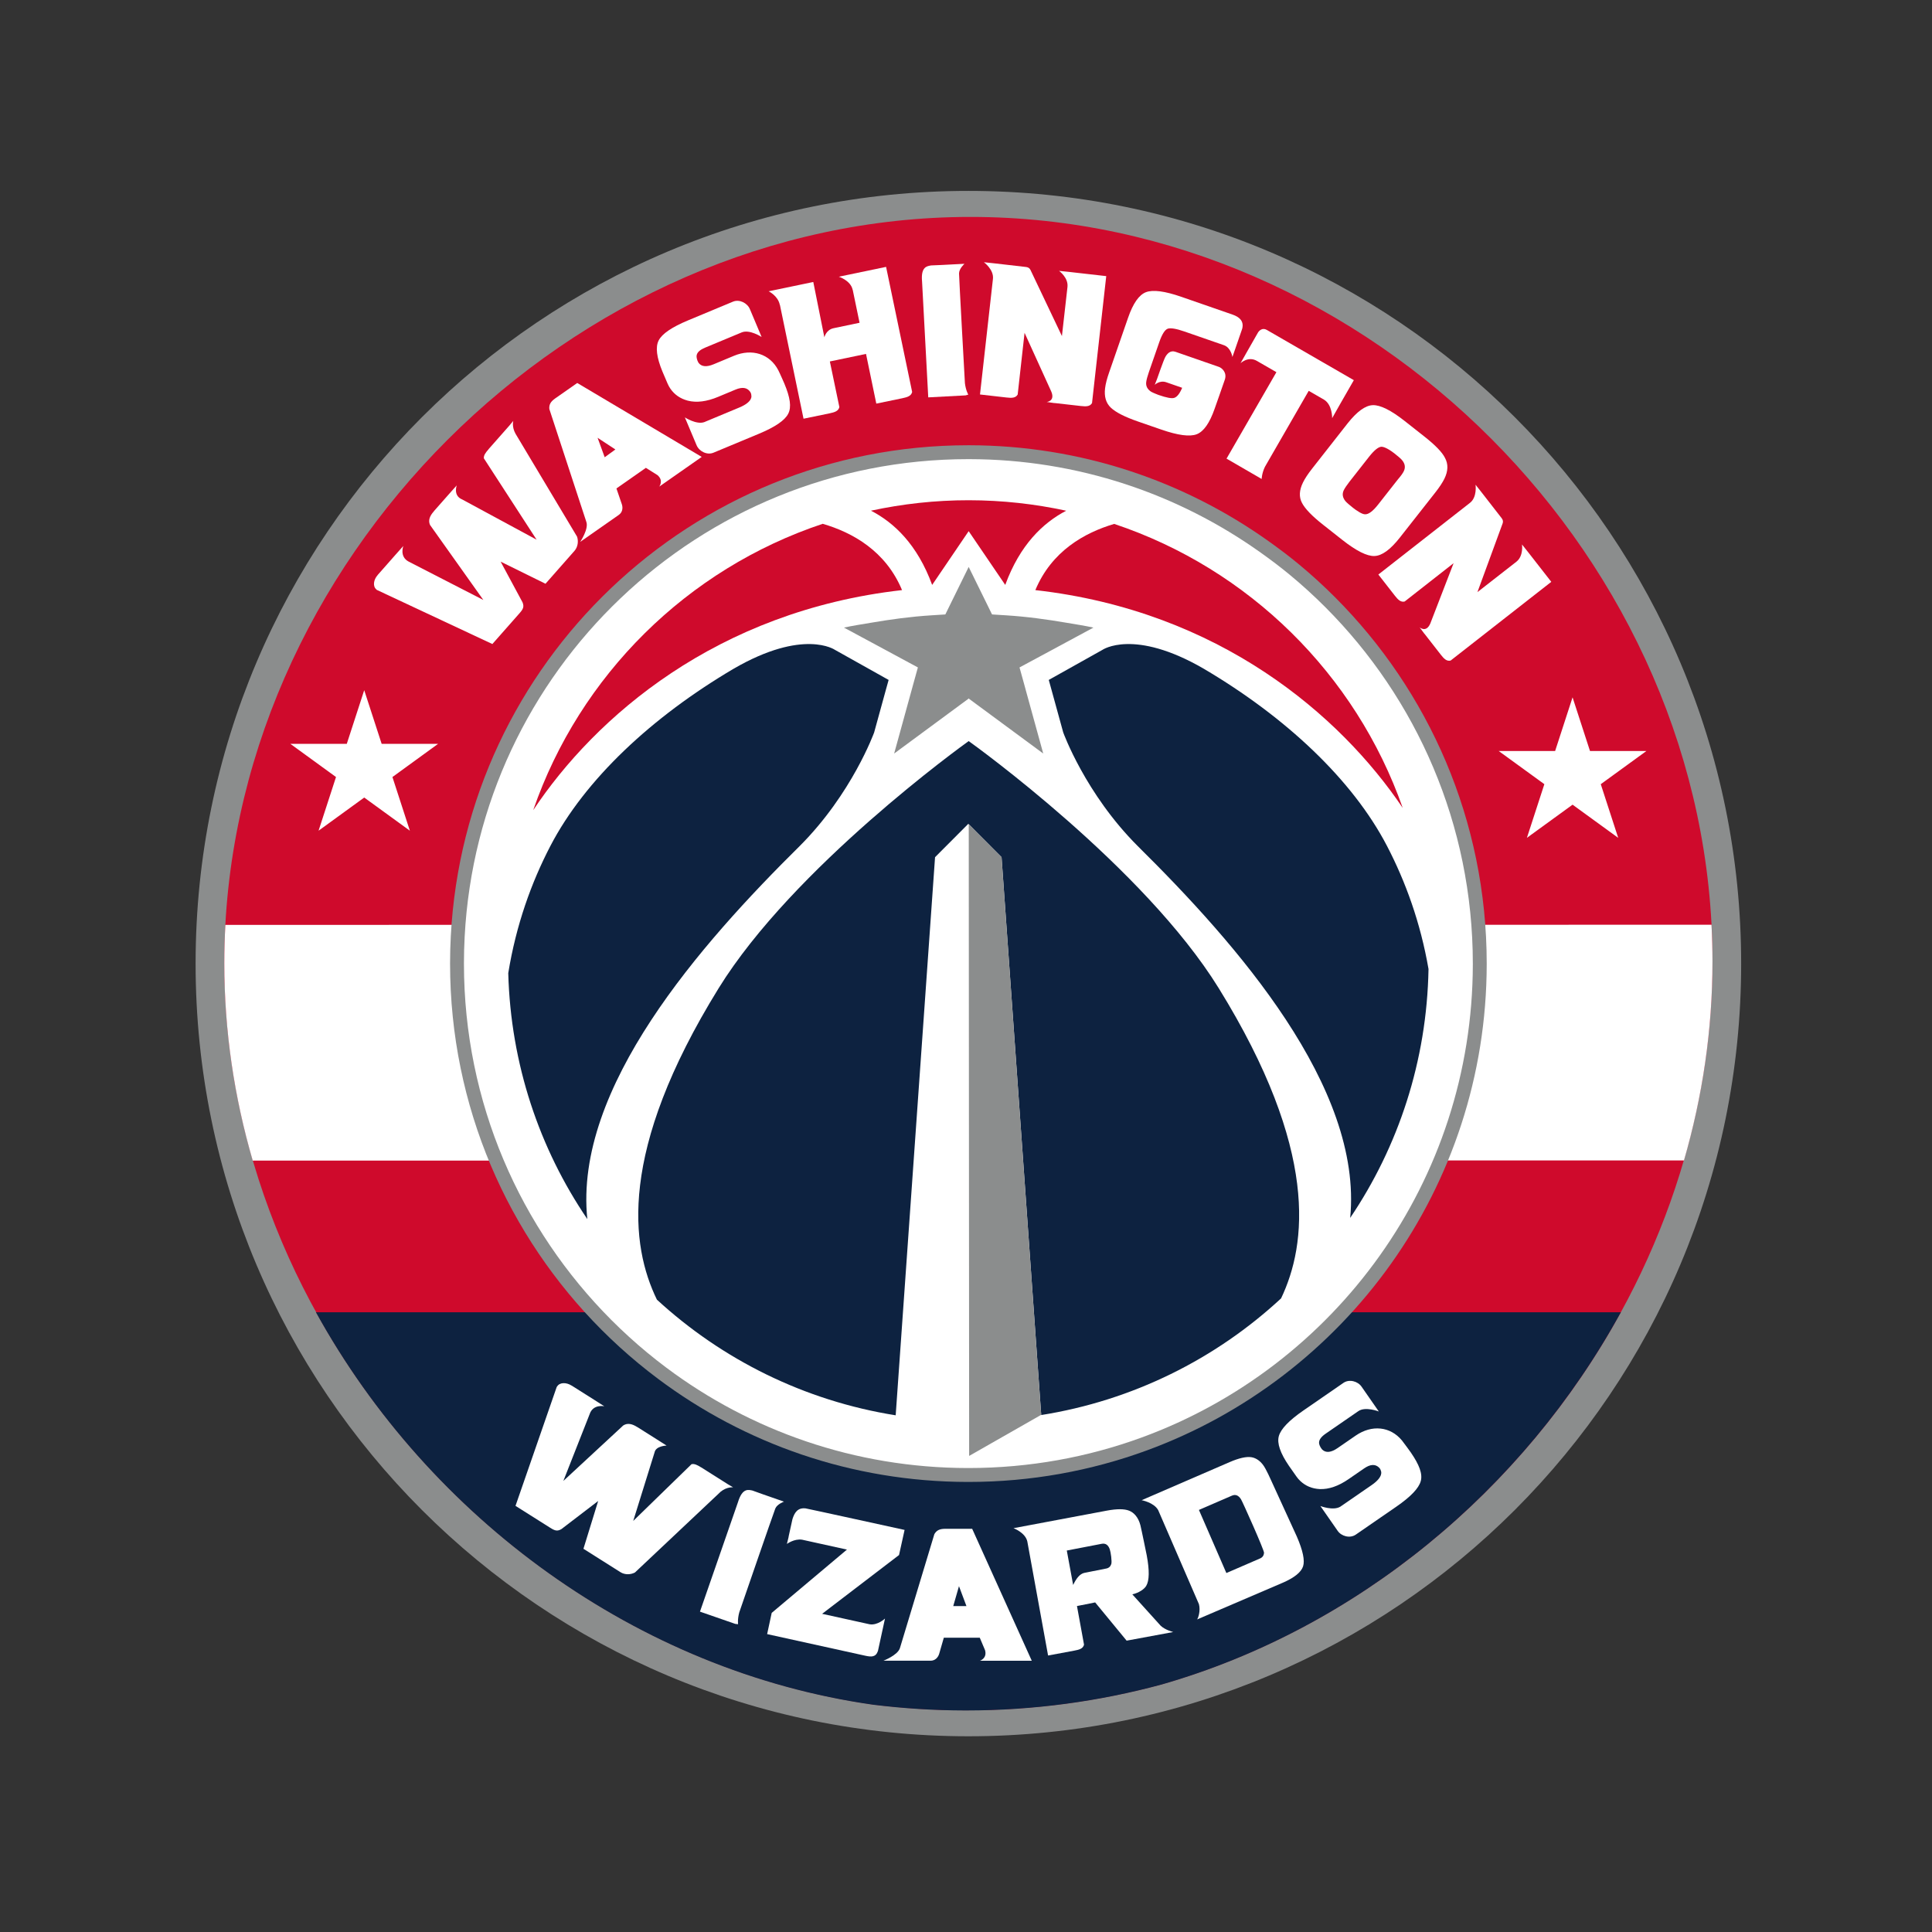<?xml version="1.0" encoding="utf-8"?>
<!-- Generator: Adobe Illustrator 16.0.3, SVG Export Plug-In . SVG Version: 6.00 Build 0)  -->
<!DOCTYPE svg PUBLIC "-//W3C//DTD SVG 1.1//EN" "http://www.w3.org/Graphics/SVG/1.1/DTD/svg11.dtd">
<svg version="1.1" id="Layer_1" xmlns="http://www.w3.org/2000/svg" xmlns:xlink="http://www.w3.org/1999/xlink" x="0px" y="0px"
	 width="400px" height="400px" viewBox="0 0 400 400" enable-background="new 0 0 400 400" xml:space="preserve">
<rect x="0" y="0" width="400" height="400" fill="#333333" stroke="none"/>
<g>
	<g>
		<path fill="#8B8D8D" d="M200.494,39.525c-88.375,0-159.996,71.601-159.996,159.979c0,88.373,71.621,159.973,159.996,159.973
			c88.357,0,159.995-71.6,159.995-159.973C360.489,111.125,288.852,39.525,200.494,39.525"/>
	</g>
	<g>
		<path fill="#CF0A2C" d="M354.55,198.93c0-82.785-70.82-154.018-153.619-154.018c-82.771,0-154.491,71.616-154.491,154.401
			c0,76.001,60.421,143.08,134.349,153.593c6.24,0.77,12.593,1.178,19.04,1.187h0.093h0.084h0.033
			c14.011-0.005,27.582-1.881,40.49-5.372C305.095,330.182,354.55,268.12,354.55,198.93z"/>
	</g>
	<g>
		<path fill="#FFFFFF" d="M354.35,191.459l-307.688,0.027c-0.146,2.634-0.222,5.28-0.222,7.939c0,14.028,2.063,27.75,5.886,40.867
			c36.234,0,259.469-0.021,296.322-0.037c3.838-13.234,5.904-27.075,5.904-41.214C354.55,196.503,354.482,193.976,354.35,191.459z"
			/>
	</g>
	<path fill="#0D2240" d="M180.763,352.945c6.239,0.771,12.593,1.179,19.04,1.188h0.093h0.085h0.034
		c14.01-0.004,27.582-1.878,40.489-5.372c40.424-11.604,74.922-40.272,95.07-77.066H65.416
		C88.927,314.322,131.89,345.996,180.763,352.945z"/>
	<g>
		<path fill="#FFFFFF" d="M199.776,79.338c0,0-1.213-21.724-1.218-22.725c0.007-0.996,1.125-1.997,1.125-1.997
			c-0.77,0.011-3.761,0.226-6.92,0.338c-0.767,0.156-2.156,0.194-1.859,3.358l1.28,23.96l7.727-0.412l0.562-0.158
			C200.473,81.705,199.955,80.828,199.776,79.338"/>
		<path fill="#FFFFFF" d="M277.487,83.603l2.811-4.895l-11.423-6.594c0,0-0.049-0.036-0.111-0.064l-6.482-3.743
			c-0.929-0.538-1.594,0.169-1.824,0.533c-0.229,0.376-2.582,4.523-2.582,4.523l0.004,0.001l-1.043,1.839
			c0,0,1.578-1.53,3.389-0.483l4.041,2.334l-10.327,17.899l7.272,4.214c0,0,0.028-1.187,0.688-2.534c0,0,5.719-9.949,9.055-15.715
			l3.117,1.797c1.798,1.038,1.739,3.857,1.739,3.857L277.487,83.603z"/>
		<path fill="#FFFFFF" d="M255.208,65.141l-10.635-3.691c-3.429-1.19-5.858-1.501-7.306-0.959c-1.442,0.546-2.679,2.309-3.711,5.299
			l-3.895,11.238c-0.466,1.319-0.751,2.422-0.862,3.321c-0.221,1.75,0.179,3.109,1.19,4.056c1.001,0.955,2.87,1.908,5.621,2.863
			l4.802,1.662c3.466,1.205,5.925,1.525,7.354,0.976c1.438-0.553,2.679-2.313,3.719-5.303c0,0,1.861-5.261,2.122-6.059
			c0.449-1.451-0.639-2.376-1.252-2.587l-9.004-3.129c-1.058-0.367-1.732,0.438-2.106,1.118c-0.363,0.684-1.696,4.532-1.696,4.532
			l-0.472,1.197c0,0,1.018-1.001,2.367-0.538l3.312,1.15c-0.508,1.212-1.06,1.898-1.632,2.08c-0.521,0.185-1.611-0.023-3.284-0.606
			c0,0-1.164-0.449-1.479-0.638c-0.805-0.515-1.155-1.184-1.049-2.033c0.06-0.485,0.247-1.15,0.542-2.026l2.161-6.227
			c0.578-1.665,1.171-2.594,1.779-2.792c0.614-0.182,1.749,0.004,3.423,0.587l8.18,2.835c1.474,0.512,1.76,2.443,1.76,2.443
			l0.571-1.633l1.452-4.2C257.6,66.476,256.59,65.62,255.208,65.141"/>
		<path fill="#FFFFFF" d="M173.672,57.29c0,0,2.44,0.781,2.851,2.68l0.033,0.08l1.407,6.775l-5.371,1.125
			c-1.582,0.327-1.914,1.893-1.914,1.893l-2.295-11.46l-9.251,1.928c0,0,1.915,0.889,2.316,2.789l0.038,0.08l4.877,23.51
			l5.405-1.115c1.06-0.222,1.82-0.469,2.015-1.295l-1.97-9.445l7.486-1.562l2.13,10.29l5.401-1.115
			c1.063-0.22,1.829-0.472,2.02-1.296l-5.397-25.898L173.672,57.29z"/>
		<path fill="#FFFFFF" d="M299.05,99.111c0.777-1.583,0.822-3.027,0.116-4.318c-0.571-1.162-2.027-2.656-4.349-4.481l-3.985-3.141
			c-2.852-2.246-5.054-3.334-6.592-3.286c-1.541,0.044-3.287,1.306-5.248,3.79l-7.339,9.356c-0.864,1.098-1.488,2.053-1.886,2.867
			c-0.776,1.583-0.854,2.988-0.212,4.21c0.637,1.233,2.1,2.747,4.385,4.544l3.989,3.145c2.884,2.271,5.107,3.376,6.635,3.32
			c1.547-0.048,3.288-1.312,5.247-3.798l7.352-9.351C298.017,100.88,298.65,99.925,299.05,99.111 M289.419,99.253l-4.06,5.168
			c-1.1,1.414-2.003,2.084-2.73,2.058c-0.543,0.009-1.505-0.544-2.905-1.644l0.607,0.468c-0.966-0.761-1.552-1.282-1.786-1.562
			c-0.59-0.747-0.702-1.49-0.325-2.261c0.217-0.438,0.606-1.008,1.169-1.741l4.07-5.184c1.094-1.382,1.963-2.066,2.59-2.063
			c0.644,0.031,1.655,0.579,3.052,1.677l-0.576-0.443c0.96,0.757,1.557,1.279,1.79,1.583c0.59,0.724,0.703,1.487,0.324,2.255
			C290.43,97.993,290.022,98.558,289.419,99.253"/>
		<path fill="#FFFFFF" d="M161.129,76.635c-1.759-3.373-5.43-4.528-9.16-2.975l-4.204,1.753c-1.514,0.632-2.578,0.516-3.176-0.348
			c-0.022-0.031-0.185-0.389-0.198-0.428c-0.188-0.629-0.659-1.721,1.583-2.655l7.589-3.162c1.635-0.683,4.122,0.95,4.122,0.95
			s-1.503-3.571-2.425-5.762c-0.532-1.28-2.171-2.108-3.507-1.551l-9.293,3.872c-3.351,1.395-5.376,2.774-6.083,4.143
			c-0.707,1.36-0.435,3.528,0.776,6.456l1.067,2.498c0.163,0.375,0.358,0.731,0.579,1.052c0.853,1.232,2.04,2.054,3.581,2.469
			c1.83,0.471,3.924,0.207,6.29-0.779l3.616-1.508c1.398-0.583,2.411-0.43,3.022,0.456c0.165,0.236,0.247,0.499,0.25,0.78
			c0,0,0.413,1.266-2.47,2.466l-7.297,3.041c-1.634,0.555-3.998-0.991-3.998-0.991s1.5,3.571,2.426,5.762
			c0.531,1.278,2.169,2.107,3.507,1.549l0.723-0.302l5.02-2.09l3.642-1.518c3.354-1.396,5.375-2.768,6.079-4.147
			c0.714-1.373,0.411-3.356-0.802-6.265C162.384,79.4,161.444,77.232,161.129,76.635"/>
		<path fill="#FFFFFF" d="M316.421,114.37l-1.31-1.646c0,0,0.364,2.367-1.147,3.564l0.042-0.031l-8.121,6.339l5.227-14.255
			c0.124-0.36,0.063-0.706-0.205-1.05c-0.592-0.758-4.005-5.154-4.005-5.154l-1.406-1.778c0,0,0.377,2.551-1.146,3.746
			l-18.976,14.846l3.395,4.351c0.664,0.848,1.228,1.434,2.054,1.234c0,0,4.778-3.747,10.13-7.935l-4.821,12.487
			c-0.856,1.988-2.201,0.805-2.201,0.805l0.968,1.313l0.016-0.004l3.378,4.332c0.667,0.853,1.225,1.426,2.046,1.226l20.839-16.296
			L316.421,114.37z"/>
		<path fill="#FFFFFF" d="M221.36,56.297l-2.092-0.215c0,0,1.946,1.396,1.742,3.313l0.007-0.052l-1.156,10.237l-6.522-13.713
			c-0.172-0.338-0.46-0.538-0.896-0.588c-0.957-0.107-6.484-0.746-6.484-0.746l-2.255-0.241c0,0,2.089,1.516,1.875,3.442
			l-2.681,23.94l5.483,0.625c1.069,0.121,1.883,0.126,2.319-0.605c0,0,0.667-6.032,1.425-12.786l5.542,12.184
			c0.821,2.002-0.964,2.134-0.964,2.134l1.61,0.233l0.011-0.016l5.457,0.619c1.075,0.121,1.878,0.121,2.31-0.604l2.945-26.288
			L221.36,56.297z"/>
		<path fill="#FFFFFF" d="M106.269,87.138l-0.8,0.965l-4.292,4.867c-0.02,0.03-0.027,0.047-0.059,0.084
			c-0.583,0.661-0.993,1.224-0.944,1.832l10.922,16.848l-15.394-8.321c-1.953-0.79-1.135-2.928-1.135-2.928l-1.545,1.736
			l-3.162,3.585c-0.017,0.027-0.023,0.046-0.056,0.083c-0.801,0.905-1.199,1.817-0.773,2.795l11.039,15.533l-15.43-7.928
			c-2-1.028-1.134-3.253-1.134-3.253l-1.636,1.837l-3.635,4.124c-0.012,0.024-0.023,0.046-0.065,0.091
			c-0.83,0.944-1.042,2.3-0.235,2.961c0.114,0.102,0.045,0.067,0.045,0.067l23.959,11.225l5.624-6.378
			c0.761-0.863,0.983-1.333,0.627-2.248l-4.54-8.434l9.291,4.577l5.992-6.8c0.742-0.841,0.848-2.038,0.545-2.947l-12.74-21.307
			C105.919,88.354,106.269,87.138,106.269,87.138"/>
		<path fill="#FFFFFF" d="M119.512,79.293l-4.558,3.189c-0.917,0.648-1.311,1.252-1.219,2.21l7.673,23.396
			c0.494,1.461-1.292,4.112-1.292,4.112l8.003-5.6c0.721-0.503,0.891-1.356,0.638-2.165l-1.131-3.305l6.099-4.269l2.378,1.494
			c1.367,1.129,0.387,2.394,0.387,2.394l8.792-6.151L119.512,79.293z M125.197,94.672l-1.473-4.032l3.681,2.417L125.197,94.672z"/>
		<polygon fill="#FFFFFF" points="75.408,142.897 79.019,154.007 90.7,154.007 81.249,160.875 84.858,171.987 75.408,165.121 
			65.956,171.987 69.566,160.875 60.115,154.007 71.797,154.007 		"/>
		<polygon fill="#FFFFFF" points="325.582,144.377 321.972,155.488 310.289,155.488 319.742,162.356 316.129,173.466 325.582,166.6 
			335.032,173.466 331.421,162.356 340.872,155.488 329.192,155.488 		"/>
	</g>
	<g>
		<path fill="#FFFFFF" d="M201.278,316.521h-5.562c-1.123,0.004-1.792,0.275-2.269,1.113l-7.122,23.568
			c-0.436,1.48-3.418,2.629-3.418,2.629h9.768c0.88,0,1.508-0.6,1.765-1.406l0.969-3.358h7.44l1.095,2.589
			c0.471,1.707-1.056,2.182-1.056,2.182h10.729L201.278,316.521z M197.358,332.524l1.188-4.125l1.546,4.125H197.358z"/>
		<path fill="#FFFFFF" d="M240.304,336.589l-5.867-6.493c1.364-0.318,2.462-1.066,2.868-1.744c0.663-1.103,0.694-3.201,0.121-6.3
			c0,0-1.102-5.428-1.32-6.274c-0.425-1.636-1.34-2.625-2.336-3.008c-0.978-0.39-2.512-0.4-4.59-0.014l-19.347,3.638
			c0,0,2.45,0.907,2.861,2.747l4.3,23.614l5.394-1.003c1.071-0.197,1.841-0.413,2.049-1.243l-1.463-7.995l3.767-0.75l6.516,7.917
			l9.649-1.788C242.901,337.894,241.231,337.476,240.304,336.589 M229.77,320.777c0.202,0.566,0.483,2.534,0.307,3.053
			c-0.168,0.511-0.52,0.822-1.06,0.922l-4.462,0.882c-1.017,0.188-1.762,1.245-2.372,2.517l-1.315-7.129l7.241-1.397
			C228.892,319.481,229.454,319.856,229.77,320.777"/>
		<path fill="#FFFFFF" d="M262.012,304.111c-0.791-1.514-1.897-2.259-2.943-2.415c-1.042-0.156-2.545,0.178-4.485,1.016
			l-18.222,7.889c0,0,2.535,0.451,3.427,2.052l8.436,19.47c0.368,1.378-0.143,2.865-0.377,3.166l17.733-7.601
			c2.408-1.042,3.809-2.183,4.204-3.383c0.402-1.222-0.034-3.276-1.286-6.17l-5.27-11.516
			C262.671,305.349,262.415,304.888,262.012,304.111 M256.934,310.404c0.325,0.509,4.827,10.566,4.773,11.104
			c-0.047,0.548-0.319,0.935-0.822,1.151l-6.979,3.021l-4.09-9.406c-0.252-0.61-0.884-2.048-1.592-3.659l6.829-2.956
			C255.79,309.34,256.418,309.583,256.934,310.404"/>
		<path fill="#FFFFFF" d="M186.136,321.951l1.149-5.197c0,0-20.214-4.431-20.495-4.459c-1.658-0.185-2.3,0.89-2.721,2.225
			l-0.802,3.642l0.016,0.004l-0.363,1.492c0,0,1.496-1.122,3.13-0.883l9.3,2.052l-15.578,13.104l-0.943,4.394l20.285,4.467
			c1.298,0.285,2.202,0.331,2.657-0.979l1.459-6.711c0,0-1.517,1.462-3.19,1.187l-9.829-2.165L186.136,321.951z"/>
		<path fill="#FFFFFF" d="M153.058,333.825c0,0,7.086-20.574,7.461-21.501c0.38-0.918,1.795-1.424,1.795-1.424
			c-0.716-0.278-3.568-1.209-6.535-2.302c-0.769-0.146-2.069-0.632-2.989,2.406l-7.87,22.669l7.309,2.537l0.583,0.068
			C152.811,336.28,152.664,335.271,153.058,333.825"/>
		<path fill="#FFFFFF" d="M151.787,307.938l-1.08-0.637l-5.486-3.468c-0.031-0.014-0.05-0.021-0.091-0.045
			c-0.747-0.471-1.365-0.785-1.959-0.641l-12.068,11.746l4.416-14.187c0.274-1.373,2.488-1.413,2.488-1.413l-1.958-1.248
			l-4.042-2.555c-0.029-0.013-0.05-0.018-0.09-0.043c-1.022-0.646-1.983-0.897-2.882-0.321l-12.399,11.486l5.442-13.823
			c0.698-2.141,3.035-1.637,3.035-1.637l-2.073-1.324l-4.648-2.936c-0.025-0.007-0.05-0.019-0.103-0.05
			c-1.062-0.671-2.435-0.665-2.959,0.234c-0.082,0.129-0.06,0.057-0.06,0.057l-8.541,24.641l7.19,4.539
			c0.974,0.619,1.471,0.764,2.319,0.269l7.607-5.818l-3.048,9.896l7.664,4.844c0.946,0.596,2.146,0.511,2.994,0.069l17.771-16.747
			C150.529,307.782,151.787,307.938,151.787,307.938"/>
		<path fill="#FFFFFF" d="M290.262,298.234c-2.421-2.932-6.253-3.304-9.579-1.009l-3.751,2.585c-1.352,0.93-2.413,1.038-3.179,0.315
			c-0.027-0.025-0.261-0.342-0.283-0.377c-0.314-0.575-1.001-1.547,1-2.927l6.769-4.665c1.457-1.007,4.229,0.076,4.229,0.076
			s-2.21-3.182-3.568-5.134c-0.785-1.143-2.561-1.613-3.754-0.791l-8.286,5.716c-2.986,2.06-4.685,3.831-5.093,5.316
			c-0.41,1.472,0.307,3.54,2.1,6.153l1.561,2.222c0.236,0.335,0.5,0.644,0.786,0.909c1.088,1.029,2.42,1.587,4.015,1.674
			c1.885,0.078,3.879-0.612,5.991-2.067l3.225-2.223c1.246-0.859,2.269-0.923,3.05-0.184c0.208,0.196,0.348,0.437,0.408,0.714
			c0,0,0.664,1.152-1.904,2.924l-6.511,4.486c-1.483,0.883-4.115-0.14-4.115-0.14s2.21,3.184,3.571,5.131
			c0.781,1.142,2.557,1.612,3.752,0.791l0.644-0.443l4.477-3.089l3.249-2.237c2.991-2.066,4.684-3.825,5.087-5.318
			c0.412-1.493-0.296-3.371-2.085-5.965C292.062,300.68,290.691,298.756,290.262,298.234"/>
	</g>
	<path fill="#8B8D8D" d="M294.876,148.4c-6.594-12.154-15.466-22.891-26.045-31.643c-1.985-1.64-4.045-3.185-6.145-4.681
		c-17.504-12.473-38.883-19.85-62.007-19.892h-0.188C143.15,92.188,96.295,137.182,93.333,193.81
		c-0.099,1.829-0.146,3.668-0.151,5.519v0.187c0.004,14.802,3.002,28.907,8.423,41.74c0.675,1.604,1.396,3.186,2.146,4.75
		c6.019,12.501,14.391,23.658,24.542,32.896c2.535,2.309,5.187,4.496,7.936,6.558c17.882,13.394,40.085,21.334,64.146,21.361h0.064
		h0.061h0.022c12.955-0.004,25.367-2.303,36.861-6.507c41.058-15.028,70.369-54.417,70.425-100.684v-0.06v-0.002v-0.074
		c-0.003-14.797-3.002-28.897-8.42-41.723C298.03,154.564,296.524,151.439,294.876,148.4"/>
	<path fill="#FFFFFF" d="M296.736,158.89c-1.318-3.12-2.783-6.164-4.389-9.121c-6.417-11.828-15.051-22.279-25.35-30.793
		c-1.93-1.597-3.935-3.1-5.979-4.557c-17.031-12.14-37.84-19.318-60.347-19.359h-0.184c-55.803,0.003-101.403,43.789-104.287,98.901
		c-0.096,1.78-0.144,3.569-0.146,5.371v0.182c0.003,14.407,2.922,28.132,8.2,40.617c0.658,1.563,1.356,3.105,2.086,4.625
		c5.859,12.167,14.006,23.025,23.884,32.015c2.469,2.251,5.048,4.377,7.725,6.385c17.403,13.031,39.011,20.76,62.428,20.785h0.063
		h0.059h0.022c12.607-0.004,24.688-2.236,35.874-6.331c39.953-14.625,68.479-52.959,68.538-97.986v-0.057v-0.002v-0.073
		C304.928,185.096,302.013,171.372,296.736,158.89z"/>
	<path fill="#0D2240" d="M180.987,151.633l2.422-8.807l0.573-2.053l-11.116-6.228c0,0-6.483-4.499-20.982,3.914
		c-16.975,10.009-30.785,22.955-37.934,36.689c-3.956,7.609-7.098,16.367-8.721,26.327c0.506,18.848,6.455,36.335,16.371,50.926
		c-2.827-27.162,23.417-56.917,43.968-77.237C176.418,164.316,180.987,151.633,180.987,151.633"/>
	<path fill="#0D2240" d="M249.23,138.457c-14.501-8.412-20.981-3.91-20.981-3.91l-11.111,6.224l0.566,2.057l2.423,8.808
		c0,0,4.567,12.681,15.42,23.527c20.487,20.259,46.646,49.893,43.995,76.988c9.963-14.757,15.874-32.458,16.217-51.522
		c-1.663-9.613-4.749-18.086-8.594-25.481C280.019,161.418,266.201,148.468,249.23,138.457"/>
	<path fill="#CF0A2C" d="M214.357,122.175c38.099,4.304,63.136,25.924,76.063,45.101c-9.729-27.673-31.862-49.495-59.736-58.805
		C224.536,110.288,217.722,114.108,214.357,122.175"/>
	<path fill="#CF0A2C" d="M186.756,122.175c-3.377-8.108-10.25-11.927-16.423-13.727c-28.043,9.346-50.286,31.372-59.936,59.284
		C123.239,148.441,148.365,126.512,186.756,122.175"/>
	<path fill="#CF0A2C" d="M192.993,121.101l7.56-11.131l7.571,11.131c3.035-8.296,7.821-12.87,12.624-15.361
		c-6.502-1.408-13.243-2.165-20.164-2.171c-6.954-0.006-13.723,0.755-20.26,2.162C185.138,108.215,189.941,112.774,192.993,121.101"
		/>
	<path fill="#0D2240" d="M200.557,153.434c-1.103,0.786-36.273,26.1-51.768,51.165c-20.911,33.832-18.195,53.341-12.785,64.478
		c13.477,12.393,30.532,20.942,49.439,23.947l8.15-115.552l6.797-6.817l0.087-0.09v0.001l0.008-0.001l0.084,0.09l6.794,6.817
		l8.21,115.457l-0.107,0.058c19.057-3.009,36.234-11.628,49.769-24.171c5.329-11.179,7.852-30.641-12.905-64.215
		C236.836,179.533,201.66,154.221,200.557,153.434"/>
	<polygon fill="#8B8D8D" points="207.363,177.47 200.569,170.656 200.65,301.433 215.46,292.986 215.464,292.984 215.571,292.928 	
		"/>
	<path fill="#8B8D8D" d="M220.886,128.947c-4.136-0.709-8.301-1.28-12.517-1.546l-2.979-0.188l-0.059-0.122l-0.063-0.123
		l-1.194-2.436l-0.075-0.15v-0.001l-3.445-7.002l-1.11,2.258l-2.219,4.511l-0.003,0.006l-0.095,0.188l-0.091,0.19l-1.194,2.436
		l-0.1,0.206l-0.019,0.039l-2.974,0.188c-4.214,0.266-8.381,0.837-12.516,1.546c-1.838,0.312-3.686,0.59-5.499,0.99h0.001h-0.001
		l5.845,3.148l5.845,3.152l1.805,0.972l1.808,0.975l-1.098,3.958l-0.059,0.22l-0.504,1.829l-3.254,11.819l0.002-0.004v0.004
		l7.406-5.464l5.022-3.703l1.481-1.093l1.479-1.092v-0.001v-0.06l0.041,0.035l0.047-0.035v0.06v0.001l1.479,1.092l1.483,1.093
		l12.427,9.168l-3.255-11.819l-0.282-1.023l-0.277-1.025l-1.096-3.958l1.175-0.633l2.439-1.313l7.89-4.254l3.798-2.047h-0.003h0.003
		C224.568,129.537,222.723,129.26,220.886,128.947"/>
</g>
</svg>
